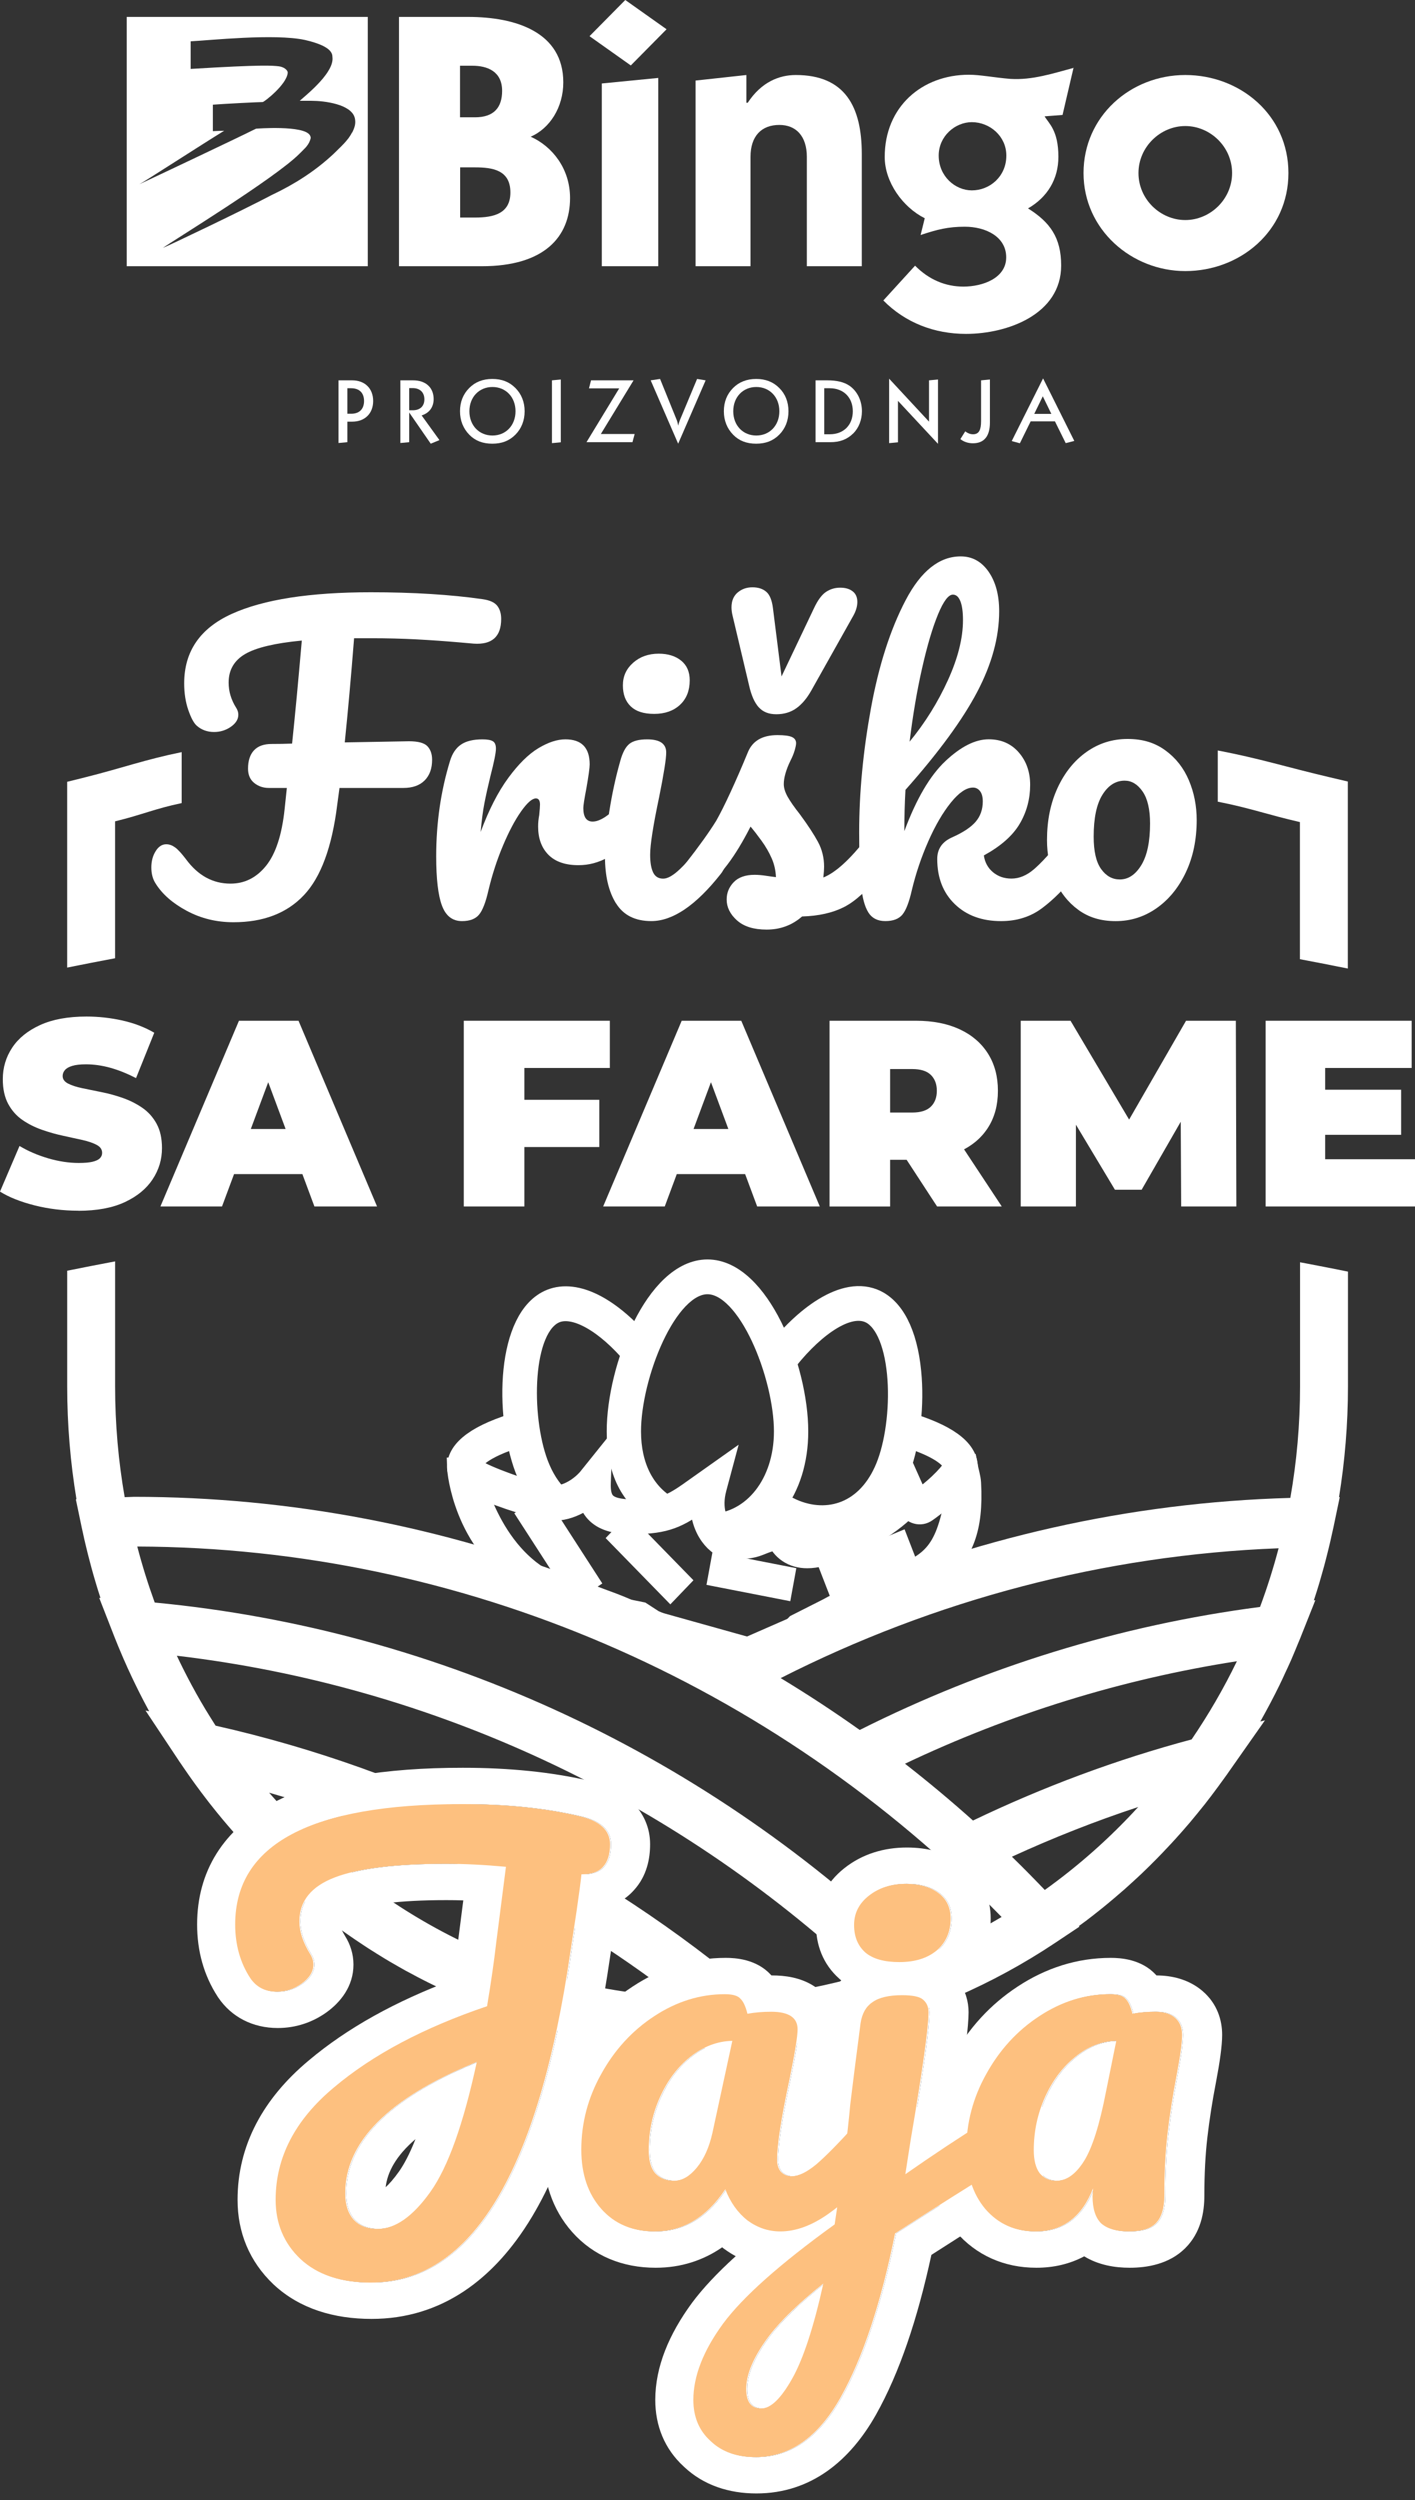 <svg width="201" height="355" viewBox="0 0 201 355" fill="none" xmlns="http://www.w3.org/2000/svg">
<rect x="0" y="0" width="201" height="355" fill="#333333" stroke="none"/>
<g clip-path="url(#clip0_348_3)">
<path d="M48.086 54.003H50.027C51.851 54.003 53.008 55.184 53.008 56.936C53.008 58.689 51.851 59.87 50.027 59.87H49.341V62.784L48.086 62.902V54.003ZM49.341 58.748H49.89C51.047 58.748 51.714 58.078 51.714 56.936C51.714 55.794 51.047 55.125 49.89 55.125H49.341V58.748Z" fill="white"/>
<path d="M56.872 54.003H58.676C60.5 54.003 61.599 55.046 61.599 56.661C61.599 57.822 60.971 58.649 59.892 58.984L62.422 62.488L61.187 63L58.127 58.57V62.784L56.872 62.902V54.003ZM58.127 58.255H58.618C59.677 58.255 60.285 57.665 60.285 56.7C60.285 55.735 59.677 55.105 58.618 55.105H58.127V58.255Z" fill="white"/>
<path d="M66.659 55.086C67.502 54.239 68.581 53.806 69.934 53.806C71.287 53.806 72.346 54.22 73.209 55.086C74.072 55.952 74.523 57.074 74.523 58.393C74.523 59.712 74.072 60.854 73.209 61.721C72.346 62.587 71.287 63 69.934 63C68.581 63 67.502 62.587 66.659 61.721C65.815 60.854 65.344 59.732 65.344 58.393C65.344 57.055 65.796 55.952 66.659 55.086ZM73.229 58.393C73.229 56.365 71.836 54.948 69.953 54.948C68.071 54.948 66.678 56.365 66.678 58.393C66.678 60.421 68.071 61.839 69.953 61.839C71.836 61.839 73.229 60.421 73.229 58.393Z" fill="white"/>
<path d="M78.406 54.003L79.662 53.885V62.803L78.406 62.921V54.023V54.003Z" fill="white"/>
<path d="M87.958 55.145H83.663L83.957 54.003H89.997L85.349 61.622H90.154L89.841 62.784H83.31L87.958 55.145Z" fill="white"/>
<path d="M92.429 54.003L93.763 53.806L96.097 59.555C96.175 59.732 96.273 60.047 96.332 60.441C96.391 60.205 96.47 59.929 96.587 59.634L99.019 53.806L100.235 54.003L96.332 63L92.429 54.003Z" fill="white"/>
<path d="M104.138 55.086C104.981 54.239 106.08 53.806 107.413 53.806C108.747 53.806 109.826 54.22 110.689 55.086C111.552 55.932 112.003 57.074 112.003 58.393C112.003 59.712 111.552 60.854 110.689 61.721C109.826 62.587 108.767 63 107.413 63C106.06 63 104.981 62.587 104.138 61.721C103.295 60.854 102.824 59.732 102.824 58.393C102.824 57.055 103.275 55.952 104.138 55.086ZM110.708 58.393C110.708 56.365 109.316 54.948 107.433 54.948C105.55 54.948 104.158 56.365 104.158 58.393C104.158 60.421 105.55 61.839 107.433 61.839C109.316 61.839 110.708 60.421 110.708 58.393Z" fill="white"/>
<path d="M117.514 54.003C118.847 54.003 119.887 54.239 120.671 54.771C121.77 55.539 122.436 56.877 122.436 58.393C122.436 59.634 121.985 60.756 121.221 61.524C120.318 62.41 119.298 62.784 117.926 62.784H115.847V54.003H117.514ZM117.867 61.661C119.867 61.661 121.142 60.323 121.142 58.393C121.142 56.464 119.848 55.125 117.867 55.125H117.082V61.661H117.867Z" fill="white"/>
<path d="M126.3 53.767L131.968 59.87V54.003L133.243 53.885V63.02L127.555 56.917V62.803L126.3 62.921V53.786V53.767Z" fill="white"/>
<path d="M137.107 61.248C137.479 61.523 137.833 61.661 138.225 61.661C139.068 61.661 139.362 61.031 139.362 59.791V54.003L140.617 53.885V60.008C140.617 61.957 139.774 62.941 138.205 62.941C137.538 62.941 136.93 62.744 136.42 62.35L137.087 61.287L137.107 61.248Z" fill="white"/>
<path d="M148.168 53.727L152.601 62.606L151.385 62.921L149.855 59.83H146.403L144.873 62.941L143.716 62.626L148.168 53.727ZM149.345 58.767L148.129 56.267L146.913 58.767H149.345Z" fill="white"/>
<path fill-rule="evenodd" clip-rule="evenodd" d="M65.364 9.332H67.09C69.208 9.332 71.326 10.119 71.326 12.895C71.326 15.258 70.169 16.656 67.463 16.656H65.344V9.332H65.364ZM56.676 2.402V37.8H68.443C77.308 37.8 80.976 33.646 80.976 28.114C80.976 23.96 78.465 20.79 75.386 19.412C78.093 18.231 80.015 15.258 80.015 11.694C80.015 4.567 73.268 2.402 66.521 2.402H56.676ZM65.364 23.763H67.482C69.993 23.763 72.503 24.157 72.503 27.326C72.503 30.299 70.189 30.89 67.482 30.89H65.364V23.763Z" fill="white"/>
<path fill-rule="evenodd" clip-rule="evenodd" d="M93.508 11.064L85.487 11.852V37.8H93.508V11.064ZM88.821 0L83.741 5.138L89.605 9.293L94.685 4.154L88.821 0Z" fill="white"/>
<path fill-rule="evenodd" clip-rule="evenodd" d="M106.021 10.651L98.803 11.438V37.8H106.609V22.267C106.609 19.313 108.178 17.738 110.708 17.738C113.062 17.738 114.611 19.313 114.611 22.267V37.8H122.417V21.873C122.417 15.179 120.063 10.651 113.042 10.651C110.689 10.651 108.159 11.635 106.217 14.588H106.021V10.651Z" fill="white"/>
<path fill-rule="evenodd" clip-rule="evenodd" d="M152.542 9.627C149.6 10.415 146.658 11.399 143.52 11.202C141.167 11.005 139.205 10.612 137.636 10.612C130.968 10.612 125.673 15.159 125.673 22.286C125.673 25.85 128.222 29.413 131.36 30.988L130.772 33.37C133.125 32.583 134.694 32.189 137.048 32.189C139.99 32.189 142.932 33.587 142.932 36.54C142.932 39.493 139.598 40.694 136.852 40.694C134.302 40.694 131.949 39.71 129.987 37.721L125.477 42.663C128.615 45.833 132.733 47.408 137.224 47.408C143.108 47.408 150.737 44.632 150.737 37.702C150.737 33.745 149.168 31.559 146.03 29.59C148.776 28.015 150.345 25.436 150.345 22.267C150.345 18.506 148.972 17.522 148.384 16.518L150.934 16.321L152.503 9.588L152.542 9.627ZM133.341 22.09C133.341 19.314 135.695 17.345 138.048 17.345C140.598 17.345 142.951 19.333 142.951 22.09C142.951 25.062 140.598 27.031 138.048 27.031C135.695 27.031 133.341 25.043 133.341 22.09Z" fill="white"/>
<path fill-rule="evenodd" clip-rule="evenodd" d="M168.369 38.489C176.175 38.489 183.02 32.799 183.02 24.57C183.02 16.341 176.175 10.651 168.369 10.651C160.563 10.651 153.915 16.537 153.915 24.57C153.915 32.602 160.74 38.489 168.369 38.489ZM161.72 24.57C161.72 20.849 164.839 17.896 168.369 17.896C171.899 17.896 175.018 20.829 175.018 24.57C175.018 28.311 171.899 31.244 168.369 31.244C164.839 31.244 161.72 28.311 161.72 24.57Z" fill="white"/>
<path d="M18 37.8H52.243V2.402H18V37.8ZM49.988 18.841C49.439 19.963 48.321 20.908 47.38 21.853C44.771 24.294 41.79 26.184 38.613 27.681C34.318 29.945 24.06 34.827 23.139 35.201C24.433 34.256 39.044 25.338 42.535 21.833C43.084 21.262 43.751 20.751 44.026 19.963C44.104 19.727 44.222 19.55 44.026 19.215C43.202 17.738 36.377 18.27 36.377 18.27C36.377 18.27 36.063 18.427 36.004 18.447C34.141 19.392 21.452 25.397 19.785 26.165C20.53 25.791 28.473 20.633 31.846 18.565C31.297 18.565 30.866 18.605 30.238 18.624V14.864C32.023 14.726 36.769 14.49 37.318 14.49C37.514 14.49 40.711 12.029 40.868 10.356C40.907 9.942 40.299 9.489 39.574 9.411C38.652 9.312 37.436 9.155 27.081 9.785V5.867C29.767 5.729 38.985 4.745 43.3 5.67C46.987 6.517 47.223 7.54 47.223 8.111C47.497 10.218 43.869 13.191 42.575 14.313H44.242C46.066 14.313 49.91 14.785 50.4 16.754C50.576 17.502 50.4 18.073 50.027 18.821L49.988 18.841Z" fill="white"/>
</g>
<path d="M70.634 86.018C71.005 86.494 71.193 87.115 71.193 87.881C71.193 90.4 69.885 91.569 67.27 91.387L65.412 91.222C63.326 91.04 61.249 90.894 59.18 90.783C57.111 90.672 54.944 90.619 52.685 90.619H50.298C49.873 96.026 49.43 100.955 48.973 105.412L58.095 105.248C59.403 105.248 60.277 105.487 60.719 105.959C61.162 106.435 61.382 107.074 61.382 107.878C61.382 109.122 61.029 110.096 60.32 110.811C59.611 111.522 58.604 111.878 57.297 111.878H48.226L47.908 114.233C47.165 120.26 45.582 124.555 43.16 127.111C40.739 129.67 37.406 130.946 33.164 130.946C30.76 130.946 28.55 130.408 26.536 129.329C24.52 128.253 23.035 126.947 22.081 125.41C21.69 124.788 21.496 124.041 21.496 123.162C21.496 122.283 21.699 121.518 22.107 120.861C22.512 120.203 23.018 119.874 23.617 119.874C24.042 119.874 24.456 120.021 24.864 120.313C25.269 120.606 25.793 121.171 26.429 122.011C28.127 124.313 30.231 125.464 32.739 125.464C34.756 125.464 36.442 124.615 37.805 122.917C39.165 121.219 40.042 118.544 40.429 114.891L40.748 111.878H38.202C37.389 111.878 36.691 111.642 36.107 111.167C35.522 110.691 35.233 110.016 35.233 109.14C35.233 108.007 35.517 107.14 36.081 106.536C36.645 105.932 37.478 105.633 38.575 105.633C39.564 105.633 40.536 105.616 41.491 105.58C41.916 101.562 42.373 96.684 42.871 90.951C39.052 91.315 36.364 91.955 34.811 92.87C33.254 93.784 32.476 95.135 32.476 96.923C32.476 98.166 32.829 99.353 33.538 100.483C33.749 100.812 33.856 101.141 33.856 101.47C33.856 102.127 33.503 102.701 32.794 103.194C32.085 103.688 31.29 103.933 30.407 103.933C29.452 103.933 28.639 103.64 27.968 103.057C27.543 102.692 27.138 101.942 26.747 100.809C26.357 99.676 26.163 98.418 26.163 97.028C26.163 92.499 28.417 89.211 32.924 87.163C37.432 85.119 44.017 84.093 52.679 84.093C58.688 84.093 63.992 84.422 68.589 85.08C69.578 85.226 70.258 85.537 70.632 86.012L70.634 86.018Z" fill="white"/>
<path d="M62.784 128.594C62.234 127.132 61.962 124.795 61.962 121.581C61.962 116.831 62.616 112.321 63.924 108.046C64.242 106.988 64.763 106.211 65.489 105.717C66.213 105.224 67.231 104.979 68.539 104.979C69.245 104.979 69.739 105.072 70.023 105.254C70.306 105.436 70.448 105.783 70.448 106.294C70.448 106.88 70.182 108.195 69.653 110.24C69.3 111.702 69.016 112.981 68.805 114.075C68.594 115.172 68.414 116.523 68.275 118.129C69.441 114.987 70.749 112.431 72.199 110.458C73.648 108.485 75.072 107.08 76.469 106.238C77.866 105.398 79.148 104.976 80.314 104.976C82.611 104.976 83.763 106.163 83.763 108.539C83.763 109.014 83.604 110.165 83.285 111.992C83.002 113.453 82.86 114.368 82.86 114.733C82.86 116.012 83.303 116.652 84.185 116.652C85.175 116.652 86.448 115.848 88.004 114.24C88.464 113.764 88.942 113.528 89.436 113.528C89.896 113.528 90.258 113.737 90.524 114.159C90.79 114.58 90.921 115.136 90.921 115.83C90.921 117.181 90.568 118.242 89.859 119.007C88.869 120.069 87.712 120.971 86.384 121.719C85.059 122.469 83.653 122.843 82.169 122.843C80.294 122.843 78.87 122.349 77.898 121.363C76.926 120.376 76.44 119.043 76.44 117.363C76.44 116.816 76.492 116.266 76.599 115.719C76.669 114.99 76.706 114.497 76.706 114.24C76.706 113.657 76.512 113.364 76.122 113.364C75.592 113.364 74.892 113.977 74.027 115.199C73.159 116.425 72.303 118.039 71.455 120.048C70.607 122.056 69.916 124.176 69.386 126.403C68.996 128.122 68.547 129.278 68.035 129.882C67.523 130.486 66.719 130.785 65.622 130.785C64.277 130.785 63.334 130.056 62.784 128.594Z" fill="white"/>
<path d="M87.499 128.265C86.455 126.585 85.934 124.355 85.934 121.581C85.934 119.937 86.136 117.827 86.544 115.253C86.949 112.676 87.473 110.276 88.109 108.049C88.428 106.88 88.853 106.076 89.382 105.637C89.912 105.197 90.763 104.979 91.929 104.979C93.731 104.979 94.634 105.601 94.634 106.841C94.634 107.756 94.298 109.872 93.627 113.196C92.779 117.214 92.354 119.937 92.354 121.36C92.354 122.457 92.496 123.297 92.779 123.88C93.063 124.466 93.54 124.756 94.211 124.756C94.848 124.756 95.644 124.298 96.598 123.387C97.553 122.475 98.826 121.031 100.417 119.058C100.843 118.547 101.32 118.29 101.849 118.29C102.309 118.29 102.671 118.508 102.937 118.948C103.203 119.387 103.336 119.988 103.336 120.756C103.336 122.218 103.001 123.351 102.33 124.152C98.829 128.573 95.559 130.782 92.519 130.782C90.219 130.782 88.549 129.942 87.508 128.262L87.499 128.265ZM89.594 100.292C88.85 99.581 88.48 98.585 88.48 97.306C88.48 96.026 88.966 94.959 89.938 94.101C90.91 93.243 92.12 92.813 93.572 92.813C94.88 92.813 95.942 93.142 96.754 93.799C97.567 94.457 97.975 95.39 97.975 96.594C97.975 98.056 97.515 99.216 96.595 100.074C95.675 100.932 94.454 101.362 92.935 101.362C91.416 101.362 90.337 101.006 89.594 100.295V100.292Z" fill="white"/>
<path d="M104.681 130.677C103.709 129.802 103.223 128.815 103.223 127.718C103.223 126.768 103.559 125.946 104.23 125.252C104.901 124.559 105.891 124.212 107.198 124.212C107.658 124.212 108.197 124.257 108.816 124.349C109.435 124.442 109.904 124.505 110.222 124.541C110.187 123.59 109.982 122.696 109.611 121.856C109.241 121.016 108.772 120.203 108.205 119.417C107.638 118.631 107.109 117.946 106.614 117.364C105.517 119.519 104.43 121.309 103.353 122.732C102.274 124.158 101.099 125.509 99.826 126.785C99.19 127.443 98.519 127.772 97.81 127.772C97.243 127.772 96.783 127.563 96.43 127.141C96.077 126.723 95.9 126.2 95.9 125.581C95.9 124.851 96.149 124.176 96.644 123.554L97.332 122.678C99.277 120.194 100.744 118.15 101.736 116.541C102.338 115.483 103.044 114.066 103.857 112.294C104.67 110.521 105.465 108.686 106.244 106.788C106.915 105.18 108.312 104.375 110.433 104.375C111.422 104.375 112.111 104.468 112.502 104.65C112.889 104.833 113.086 105.126 113.086 105.526C113.086 105.744 113.014 106.094 112.875 106.566C112.733 107.042 112.539 107.517 112.29 107.992C111.654 109.308 111.336 110.423 111.336 111.334C111.336 111.881 111.521 112.485 111.891 113.143C112.261 113.8 112.837 114.622 113.616 115.609C114.747 117.142 115.603 118.449 116.188 119.528C116.772 120.607 117.061 121.785 117.061 123.061C117.061 123.426 117.027 123.937 116.954 124.594C118.687 123.901 120.718 122.057 123.053 119.061C123.478 118.55 123.956 118.293 124.485 118.293C124.945 118.293 125.307 118.511 125.573 118.951C125.839 119.39 125.972 119.991 125.972 120.759C125.972 122.149 125.637 123.279 124.966 124.155C123.198 126.421 121.508 127.963 119.9 128.785C118.291 129.607 116.3 130.056 113.934 130.127C112.519 131.368 110.841 131.99 108.897 131.99C107.057 131.99 105.653 131.55 104.681 130.674V130.677ZM107.783 100.43C107.181 99.772 106.721 98.732 106.403 97.306L104.068 87.442C103.961 87.002 103.909 86.602 103.909 86.237C103.909 85.325 104.201 84.62 104.785 84.126C105.37 83.633 106.067 83.388 106.88 83.388C107.693 83.388 108.347 83.597 108.842 84.019C109.336 84.44 109.655 85.215 109.796 86.347L111.017 96.047L115.632 86.347C116.162 85.215 116.729 84.449 117.33 84.046C117.932 83.645 118.603 83.442 119.347 83.442C120.091 83.442 120.681 83.615 121.123 83.962C121.566 84.309 121.786 84.811 121.786 85.469C121.786 86.09 121.592 86.748 121.202 87.442L115.262 98.017C114.625 99.15 113.911 99.999 113.115 100.564C112.319 101.132 111.373 101.413 110.277 101.413C109.18 101.413 108.385 101.084 107.783 100.427V100.43Z" fill="white"/>
<path d="M153.418 118.951C153.684 119.39 153.817 119.991 153.817 120.759C153.817 122.221 153.482 123.354 152.81 124.155C151.219 126.164 149.61 127.772 147.984 128.977C146.358 130.181 144.432 130.785 142.204 130.785C139.481 130.785 137.288 129.981 135.628 128.373C133.964 126.765 133.134 124.627 133.134 121.961C133.134 120.535 133.84 119.513 135.254 118.891C136.811 118.197 137.925 117.459 138.596 116.673C139.267 115.887 139.603 114.93 139.603 113.797C139.603 113.14 139.47 112.647 139.204 112.318C138.937 111.989 138.61 111.824 138.223 111.824C137.268 111.824 136.215 112.536 135.066 113.962C133.918 115.388 132.847 117.223 131.858 119.468C130.868 121.716 130.09 124.026 129.523 126.4C129.132 128.119 128.684 129.275 128.172 129.879C127.66 130.483 126.855 130.782 125.759 130.782C124.662 130.782 123.858 130.373 123.346 129.55C122.834 128.728 122.49 127.461 122.31 125.742C122.134 124.026 122.044 121.507 122.044 118.18C122.044 112.554 122.602 106.692 123.713 100.591C124.827 94.49 126.471 89.367 128.646 85.221C130.822 81.075 133.429 79 136.469 79C138.095 79 139.412 79.72 140.422 81.164C141.428 82.608 141.932 84.479 141.932 86.781C141.932 90.473 140.887 94.296 138.801 98.26C136.715 102.223 133.322 106.853 128.62 112.15C128.513 114.051 128.461 116.003 128.461 118.012C130.159 113.448 132.101 110.133 134.294 108.067C136.487 106.004 138.538 104.97 140.445 104.97C142.213 104.97 143.636 105.592 144.715 106.833C145.794 108.076 146.332 109.609 146.332 111.436C146.332 113.445 145.838 115.289 144.848 116.969C143.859 118.649 142.16 120.146 139.756 121.462C139.898 122.448 140.332 123.243 141.055 123.844C141.779 124.448 142.655 124.747 143.679 124.747C144.776 124.747 145.835 124.307 146.862 123.432C147.886 122.556 149.231 121.094 150.892 119.046C151.317 118.535 151.795 118.278 152.324 118.278C152.784 118.278 153.146 118.496 153.412 118.936L153.418 118.951ZM133.238 87.253C132.459 89.136 131.707 91.674 130.984 94.87C130.258 98.065 129.668 101.548 129.208 105.308C131.401 102.642 133.212 99.739 134.644 96.594C136.076 93.453 136.791 90.604 136.791 88.045C136.791 86.877 136.666 85.983 136.42 85.361C136.171 84.739 135.819 84.428 135.358 84.428C134.722 84.428 134.013 85.37 133.238 87.25V87.253Z" fill="white"/>
<path d="M153.155 129.171C151.688 128.095 150.583 126.678 149.839 124.923C149.096 123.168 148.725 121.288 148.725 119.28C148.725 116.503 149.229 114.027 150.236 111.854C151.242 109.681 152.614 107.983 154.347 106.758C156.08 105.535 158.024 104.922 160.18 104.922C162.335 104.922 164.051 105.46 165.535 106.54C167.019 107.619 168.133 109.033 168.877 110.787C169.62 112.542 169.99 114.422 169.99 116.431C169.99 119.208 169.478 121.683 168.451 123.856C167.424 126.029 166.038 127.727 164.288 128.953C162.538 130.178 160.602 130.788 158.481 130.788C156.361 130.788 154.619 130.25 153.152 129.171H153.155ZM162.118 122.843C162.948 121.492 163.365 119.519 163.365 116.924C163.365 114.915 163.012 113.4 162.303 112.377C161.594 111.355 160.747 110.844 159.757 110.844C158.484 110.844 157.431 111.511 156.601 112.844C155.77 114.177 155.354 116.159 155.354 118.789C155.354 120.873 155.707 122.406 156.415 123.393C157.121 124.379 158.007 124.872 159.069 124.872C160.269 124.872 161.288 124.197 162.118 122.846V122.843Z" fill="white"/>
<path d="M11.119 171.902C8.981 171.902 6.915 171.651 4.921 171.149C2.928 170.646 1.287 169.995 0 169.191L2.772 162.713C3.987 163.442 5.341 164.025 6.837 164.465C8.332 164.904 9.785 165.125 11.194 165.125C12.021 165.125 12.669 165.069 13.144 164.955C13.618 164.841 13.963 164.68 14.182 164.465C14.402 164.253 14.509 163.992 14.509 163.694C14.509 163.215 14.255 162.839 13.743 162.564C13.233 162.289 12.556 162.055 11.72 161.867C10.881 161.679 9.964 161.479 8.969 161.263C7.971 161.051 6.97 160.767 5.96 160.414C4.95 160.062 4.027 159.598 3.188 159.021C2.349 158.444 1.675 157.685 1.166 156.744C0.657 155.802 0.399 154.627 0.399 153.222C0.399 151.59 0.842 150.102 1.73 148.759C2.615 147.417 3.941 146.344 5.705 145.54C7.467 144.736 9.66 144.335 12.287 144.335C14.012 144.335 15.716 144.524 17.391 144.9C19.069 145.277 20.574 145.854 21.913 146.634L19.324 153.076C18.059 152.424 16.838 151.934 15.661 151.608C14.48 151.282 13.332 151.118 12.215 151.118C11.388 151.118 10.734 151.193 10.248 151.345C9.762 151.495 9.415 151.698 9.209 151.949C9.004 152.2 8.9 152.475 8.9 152.777C8.9 153.228 9.154 153.587 9.666 153.85C10.175 154.113 10.852 154.334 11.689 154.511C12.528 154.687 13.45 154.875 14.46 155.076C15.47 155.276 16.471 155.554 17.469 155.904C18.465 156.256 19.384 156.72 20.221 157.297C21.06 157.874 21.734 158.627 22.243 159.556C22.752 160.486 23.01 161.64 23.01 163.021C23.01 164.629 22.567 166.103 21.679 167.448C20.791 168.793 19.474 169.872 17.724 170.688C15.973 171.504 13.775 171.914 11.124 171.914L11.119 171.902Z" fill="white"/>
<path d="M22.788 171.301L33.944 144.933H42.404L53.56 171.301H44.663L36.423 149.151H39.777L31.537 171.301H22.788ZM29.425 166.706L31.612 160.304H43.353L45.54 166.706H29.425Z" fill="white"/>
<path d="M74.486 171.301H65.881V144.933H86.626V151.638H74.486V171.301ZM73.901 156.158H85.13V162.862H73.901V156.158Z" fill="white"/>
<path d="M85.679 171.301L96.835 144.933H105.295L116.451 171.301H107.555L99.315 149.151H102.668L94.428 171.301H85.679ZM92.316 166.706L94.504 160.304H106.244L108.431 166.706H92.316Z" fill="white"/>
<path d="M117.835 171.301V144.933H130.123C132.504 144.933 134.564 145.334 136.303 146.138C138.042 146.942 139.384 148.09 140.333 149.584C141.282 151.079 141.754 152.843 141.754 154.878C141.754 156.914 141.279 158.663 140.333 160.133C139.384 161.601 138.042 162.728 136.303 163.505C134.564 164.285 132.504 164.674 130.123 164.674H122.612L126.44 161.021V171.304H117.835V171.301ZM126.44 161.996L122.612 157.966H129.576C130.765 157.966 131.648 157.691 132.22 157.138C132.79 156.585 133.077 155.832 133.077 154.878C133.077 153.925 132.79 153.171 132.22 152.618C131.651 152.065 130.768 151.79 129.576 151.79H122.612L126.44 147.761V161.998V161.996ZM133.112 171.301L126.842 161.697H135.956L142.3 171.301H133.112Z" fill="white"/>
<path d="M144.995 171.301V144.933H152.069L162.276 162.148H158.558L168.476 144.933H175.55L175.623 171.301H167.785L167.713 157.138H168.951L162.169 168.927H158.376L151.302 157.138H152.833V171.301H144.995Z" fill="white"/>
<path d="M188.238 164.596H201V171.301H179.781V144.933H200.525V151.638H188.238V164.596ZM187.653 154.726H199.03V161.129H187.653V154.726Z" fill="white"/>
<path d="M172.984 113.83C177.561 114.721 180.084 115.681 184.652 116.724V136.193C186.921 136.617 189.189 137.059 191.457 137.52V110.967L188.81 110.345C182.864 108.952 178.956 107.694 172.984 106.558V113.833V113.83Z" fill="white"/>
<path d="M103.52 233.497C103.52 233.497 91.557 227.763 87.518 226.254C86.523 225.883 83.534 224.774 83.534 224.774C63.114 216.775 41.27 212.536 18.992 212.527H18.946L18.906 212.533C18.506 212.545 18.107 212.563 17.711 212.578C16.82 207.482 16.351 202.227 16.351 196.852V179.099C14.083 179.524 11.814 179.969 9.546 180.426V196.852C9.546 202.316 10 207.667 10.863 212.874L10.773 212.88L11.621 216.942C11.661 217.137 11.707 217.331 11.751 217.528C11.82 217.854 11.893 218.183 11.965 218.506C12.057 218.909 12.153 219.313 12.251 219.716C12.326 220.024 12.399 220.335 12.477 220.64C12.616 221.193 12.761 221.743 12.908 222.29C12.94 222.413 12.972 222.535 13.006 222.658C13.397 224.081 13.816 225.489 14.271 226.885L14.091 226.87L16.146 232.134C16.146 232.134 16.157 232.155 16.157 232.167C16.527 233.114 16.915 234.05 17.314 234.982C17.398 235.18 17.482 235.377 17.569 235.574C17.954 236.459 18.353 237.338 18.767 238.208C18.857 238.399 18.949 238.59 19.042 238.782C19.461 239.654 19.892 240.518 20.338 241.376C20.433 241.559 20.532 241.738 20.627 241.92C20.812 242.273 20.997 242.629 21.188 242.978L20.668 242.868L25.459 250.078C25.676 250.407 25.904 250.729 26.127 251.052C26.211 251.175 26.295 251.297 26.379 251.42C26.743 251.949 27.114 252.478 27.49 252.998C27.579 253.121 27.669 253.243 27.756 253.366C28.314 254.134 28.884 254.893 29.466 255.644C29.558 255.763 29.651 255.886 29.744 256.005C30.389 256.827 31.046 257.641 31.714 258.439C31.728 258.457 31.743 258.475 31.76 258.492C32.706 259.619 33.681 260.722 34.679 261.802C34.685 261.807 34.688 261.81 34.691 261.813C35.189 262.352 35.686 262.884 36.196 263.41C36.276 263.493 36.36 263.577 36.441 263.661C37.107 264.342 37.784 265.012 38.47 265.673C38.594 265.792 38.721 265.915 38.846 266.034C39.526 266.683 40.217 267.32 40.917 267.944C41.024 268.04 41.131 268.139 41.241 268.234C41.774 268.707 42.312 269.17 42.853 269.627C42.937 269.696 43.018 269.768 43.102 269.837C43.536 270.201 43.972 270.563 44.415 270.919C44.537 271.017 44.661 271.113 44.782 271.212C45.269 271.6 45.755 271.989 46.249 272.368C46.345 272.443 46.443 272.512 46.539 272.587C46.77 272.763 47.005 272.936 47.236 273.11C47.355 273.199 47.473 273.289 47.595 273.379C47.982 273.666 48.373 273.947 48.767 274.228C48.952 274.359 49.14 274.491 49.325 274.622C49.374 274.655 49.423 274.691 49.472 274.724C50.071 275.142 50.676 275.555 51.286 275.958C51.324 275.985 51.365 276.009 51.402 276.033C51.611 276.171 51.816 276.308 52.024 276.446C52.128 276.514 52.233 276.583 52.34 276.652C52.719 276.897 53.1 277.133 53.482 277.372C53.737 277.531 53.992 277.689 54.249 277.845C54.275 277.86 54.304 277.877 54.33 277.895C54.469 277.979 54.605 278.069 54.747 278.152C54.978 278.293 55.215 278.43 55.447 278.568C55.84 278.798 56.237 279.025 56.633 279.25C56.937 279.423 57.238 279.599 57.544 279.767C57.591 279.794 57.64 279.817 57.689 279.844C57.845 279.931 58.005 280.012 58.161 280.095C58.537 280.299 58.913 280.502 59.292 280.702C59.619 280.873 59.949 281.043 60.279 281.21C60.441 281.291 60.603 281.375 60.765 281.456C61.028 281.587 61.294 281.716 61.557 281.844C62.049 282.083 62.541 282.319 63.039 282.55C63.088 282.574 63.137 282.594 63.186 282.618C63.403 282.72 63.617 282.822 63.837 282.92C64.005 282.998 64.176 283.073 64.344 283.147C64.688 283.3 65.032 283.452 65.379 283.602C65.712 283.745 66.045 283.886 66.377 284.023C66.571 284.104 66.762 284.185 66.956 284.262C67.162 284.346 67.364 284.43 67.569 284.514C68.252 284.786 68.938 285.049 69.629 285.306C69.629 285.306 69.635 285.306 69.638 285.306C69.725 285.339 69.812 285.371 69.898 285.404C70.101 285.479 70.309 285.548 70.512 285.62C71.03 285.805 71.548 285.984 72.068 286.161C72.332 286.25 72.595 286.34 72.861 286.427C72.991 286.468 73.121 286.513 73.255 286.555C73.868 286.752 74.481 286.944 75.1 287.129C75.248 287.174 75.396 287.213 75.543 287.258C75.555 287.258 75.563 287.264 75.575 287.27C75.592 287.276 75.613 287.282 75.633 287.285C75.665 287.293 75.694 287.302 75.725 287.311C75.827 287.341 75.928 287.368 76.029 287.398C76.197 287.446 76.365 287.497 76.533 287.545C76.862 287.637 77.195 287.727 77.525 287.814C77.768 287.879 78.008 287.942 78.251 288.005C78.619 288.101 78.983 288.19 79.353 288.28C79.524 288.322 79.695 288.367 79.868 288.405C79.967 288.429 80.068 288.453 80.166 288.474C80.273 288.498 80.378 288.525 80.485 288.549C80.58 288.57 80.676 288.594 80.771 288.615C81.141 288.698 81.515 288.779 81.885 288.857C82.001 288.881 82.117 288.908 82.232 288.932C82.446 288.976 82.66 289.021 82.874 289.066C82.982 289.087 83.091 289.108 83.199 289.132C83.398 289.171 83.601 289.207 83.803 289.245C83.977 289.278 84.147 289.314 84.321 289.344C84.344 289.35 84.367 289.356 84.391 289.356C84.894 289.449 85.4 289.535 85.907 289.619C86.028 289.64 86.147 289.661 86.268 289.682C86.309 289.688 86.346 289.694 86.384 289.703C86.41 289.709 86.436 289.712 86.462 289.715C86.508 289.724 86.558 289.727 86.604 289.736C86.679 289.748 86.754 289.757 86.829 289.769C87.46 289.867 88.094 289.957 88.73 290.041C88.788 290.05 88.843 290.055 88.901 290.064C89.095 290.091 89.292 290.109 89.486 290.133C89.532 290.139 89.578 290.145 89.624 290.148C89.775 290.166 89.925 290.187 90.079 290.205C90.348 290.238 90.62 290.268 90.889 290.295C91.094 290.316 91.302 290.339 91.508 290.36C91.696 290.378 91.887 290.399 92.078 290.417C92.402 290.447 92.729 290.474 93.056 290.501C93.064 290.501 93.073 290.501 93.082 290.501C93.096 290.501 93.114 290.507 93.131 290.507C93.241 290.516 93.348 290.528 93.458 290.537C93.6 290.549 93.739 290.555 93.88 290.567C94.112 290.582 94.343 290.603 94.575 290.617C94.748 290.629 94.925 290.635 95.098 290.647C95.159 290.647 95.217 290.653 95.278 290.659C95.55 290.674 95.822 290.692 96.097 290.707C96.328 290.719 96.562 290.728 96.797 290.74C96.973 290.749 97.153 290.752 97.329 290.758C97.497 290.764 97.668 290.77 97.835 290.776C98 290.782 98.165 290.788 98.333 290.791C98.417 290.791 98.501 290.791 98.582 290.797C99.224 290.809 99.863 290.818 100.509 290.818C101.226 290.818 101.944 290.806 102.658 290.791C102.939 290.782 103.22 290.773 103.503 290.764C103.544 290.764 103.581 290.764 103.622 290.758C103.784 290.752 103.946 290.746 104.111 290.743C104.348 290.731 104.585 290.722 104.822 290.71C105.132 290.695 105.442 290.677 105.751 290.659C106.159 290.635 106.567 290.609 106.975 290.579C107.108 290.567 107.241 290.564 107.374 290.552C107.461 290.543 107.551 290.54 107.637 290.531L115.079 290.032L114.677 289.685C114.769 289.67 114.859 289.652 114.952 289.637C115.432 289.559 115.912 289.479 116.389 289.392C116.537 289.365 116.682 289.341 116.829 289.311C117.081 289.263 117.33 289.216 117.579 289.168C117.871 289.111 118.166 289.051 118.458 288.991C118.745 288.932 119.028 288.872 119.314 288.809C119.537 288.761 119.76 288.713 119.983 288.666C120.263 288.603 120.544 288.537 120.828 288.471C121.007 288.429 121.186 288.388 121.366 288.343C121.947 288.202 122.526 288.059 123.102 287.906C123.162 287.891 123.22 287.876 123.281 287.861C123.55 287.79 123.819 287.715 124.085 287.64C124.543 287.515 124.997 287.389 125.451 287.255C125.645 287.198 125.839 287.138 126.033 287.078C126.371 286.977 126.712 286.875 127.051 286.77C127.23 286.714 127.41 286.657 127.589 286.6C127.604 286.594 127.618 286.588 127.632 286.585C128.162 286.415 128.688 286.241 129.215 286.062C129.606 285.927 129.996 285.793 130.387 285.652C130.508 285.611 130.63 285.569 130.751 285.524L135.953 283.647L135.823 283.515C140.739 281.384 145.434 278.825 149.864 275.875L153.333 273.561L153.252 273.474C153.593 273.223 153.938 272.978 154.276 272.724C154.441 272.599 154.603 272.473 154.765 272.347C154.913 272.234 155.06 272.123 155.205 272.01C155.624 271.684 156.038 271.355 156.452 271.023C156.556 270.94 156.657 270.856 156.761 270.772C156.952 270.617 157.143 270.461 157.334 270.303C157.982 269.768 158.622 269.224 159.255 268.671C159.275 268.653 159.296 268.635 159.319 268.617C159.449 268.503 159.582 268.393 159.712 268.279C160.057 267.974 160.395 267.663 160.737 267.352C160.855 267.245 160.971 267.137 161.09 267.03C161.422 266.722 161.761 266.417 162.088 266.106C162.854 265.377 163.61 264.632 164.35 263.879C164.457 263.768 164.564 263.658 164.674 263.544C164.793 263.422 164.911 263.302 165.03 263.18L165.042 263.168L165.047 263.162C165.49 262.704 165.924 262.241 166.358 261.772L166.364 261.766C166.364 261.766 166.373 261.754 166.375 261.754C166.433 261.694 166.485 261.631 166.543 261.571C166.682 261.422 166.821 261.272 166.957 261.12C167.614 260.397 168.262 259.661 168.895 258.917C168.939 258.866 168.982 258.818 169.023 258.77C169.396 258.328 169.763 257.88 170.131 257.428C170.139 257.419 170.145 257.41 170.151 257.401C170.16 257.392 170.163 257.386 170.171 257.377C170.49 256.986 170.811 256.594 171.123 256.2C171.771 255.375 172.405 254.538 173.027 253.689C173.137 253.539 173.247 253.384 173.357 253.234C173.464 253.088 173.568 252.944 173.675 252.798C173.846 252.559 174.022 252.326 174.193 252.084L179.687 244.261L179.025 244.431C179.392 243.783 179.751 243.128 180.104 242.47C180.26 242.18 180.413 241.89 180.567 241.6C180.972 240.829 181.365 240.052 181.75 239.266C181.877 239.006 181.999 238.746 182.123 238.486C182.233 238.253 182.337 238.016 182.447 237.783C182.514 237.64 182.58 237.496 182.644 237.356C182.832 236.952 183.026 236.549 183.205 236.142C183.278 235.981 183.35 235.822 183.419 235.661C183.694 235.03 183.957 234.393 184.218 233.757C184.264 233.646 184.31 233.536 184.357 233.422C184.397 233.323 184.441 233.228 184.478 233.129C184.536 232.989 184.6 232.848 184.655 232.708L186.842 227.207L186.634 227.231C186.645 227.201 186.651 227.172 186.663 227.142C186.92 226.361 187.166 225.575 187.403 224.786C187.487 224.508 187.562 224.227 187.643 223.946C187.791 223.435 187.941 222.921 188.08 222.407C188.184 222.027 188.28 221.645 188.378 221.262C188.488 220.834 188.598 220.407 188.702 219.98C188.795 219.597 188.885 219.214 188.974 218.832C189.081 218.368 189.185 217.902 189.287 217.436C189.327 217.25 189.371 217.065 189.411 216.88L190.311 212.572L190.207 212.575C191.037 207.461 191.477 202.206 191.477 196.843V180.552C189.209 180.095 186.94 179.649 184.672 179.225V196.843C184.672 202.257 184.195 207.55 183.292 212.683C160.444 213.32 138.158 218.389 117.489 227.387L103.538 233.491L103.52 233.497ZM38.229 254.541C59.035 260.456 78.526 270.249 95.882 283.503C72.78 282.215 52.643 271.155 38.229 254.541ZM107.394 283.437C85.105 264.537 58.794 251.372 30.623 245.02C30.357 244.605 30.097 244.186 29.836 243.768C29.616 243.412 29.394 243.062 29.18 242.703C28.745 241.977 28.317 241.245 27.904 240.506C27.828 240.372 27.756 240.234 27.681 240.1C27.371 239.544 27.07 238.979 26.772 238.414C26.454 237.804 26.139 237.191 25.835 236.576C25.742 236.393 25.653 236.208 25.563 236.023C25.413 235.715 25.268 235.404 25.12 235.093C61.416 239.373 95.448 255.222 122.587 280.484C117.662 281.862 112.608 282.917 107.392 283.437H107.394ZM130.309 278.066C100.679 249.19 62.538 231.401 21.978 227.539C21.035 224.945 20.205 222.293 19.499 219.585C65.591 219.743 109.608 238.749 142.278 272.186C138.459 274.446 134.46 276.419 130.309 278.069V278.066ZM148.414 268.351C146.878 266.749 145.324 265.167 143.742 263.628C149.586 260.947 155.572 258.582 161.683 256.57C157.676 260.956 153.226 264.901 148.414 268.348V268.351ZM169.269 246.975C158.567 249.836 148.183 253.71 138.213 258.492C135.074 255.686 131.854 252.995 128.553 250.425C143.444 243.352 159.299 238.423 175.7 235.873C173.823 239.753 171.664 243.457 169.269 246.975ZM178.99 228.164C159.108 230.753 139.917 236.701 122.124 245.633C118.464 243.035 114.72 240.578 110.895 238.267C132.768 227.172 156.831 220.793 181.626 219.833C180.879 222.67 179.997 225.45 178.99 228.161V228.164Z" fill="white"/>
<path d="M16.345 116.619C20.188 115.686 21.976 114.829 25.806 114.027V106.791C20.581 107.855 17.393 109.041 12.145 110.357L9.543 111.005V137.385C11.812 136.928 14.08 136.479 16.348 136.058V116.622L16.345 116.619Z" fill="white"/>
<path d="M116.771 217.254C115.297 217.254 113.792 216.966 112.318 216.387C110.735 215.765 109.341 214.879 108.181 213.749L109.58 212.213C110.544 213.151 111.71 213.893 113.041 214.416C115.598 215.421 118.25 215.385 120.514 214.32C122.955 213.171 124.855 210.901 126.009 207.759C127.282 204.301 127.831 199.296 127.411 195.008C126.955 190.36 125.474 187.216 123.346 186.38C119.952 185.037 114.882 189.189 111.367 193.893L109.751 192.603C113.435 187.675 119.4 182.571 124.072 184.406C126.993 185.552 128.901 189.242 129.444 194.795C129.9 199.454 129.316 204.708 127.92 208.509C126.569 212.182 124.303 214.857 121.361 216.241C119.925 216.916 118.365 217.257 116.771 217.257V217.254Z" fill="white" stroke="white" stroke-width="2.83" stroke-miterlimit="10"/>
<path d="M101.666 218.184L101.042 216.381C107.017 216.118 111.352 210.593 111.352 203.243C111.352 195.37 106.277 182.349 100.495 182.349C94.713 182.349 89.641 195.37 89.641 203.243C89.641 208.124 91.535 211.916 94.973 213.92L93.5 215C89.449 212.639 87.599 208.838 87.599 203.243C87.599 194.194 93.138 180.239 100.498 180.239C107.858 180.239 113.396 194.194 113.396 203.243C113.396 211.626 108.659 217.871 101.669 218.184H101.666Z" fill="white" stroke="white" stroke-width="2.83" stroke-miterlimit="10"/>
<path d="M78.172 214.222C76.637 212.774 75.421 210.878 74.558 208.583C71.645 200.84 71.908 186.988 78.228 184.452C81.846 183.002 86.856 185.568 91.641 191.32L90.093 192.696C86.023 187.804 81.658 185.349 78.968 186.42C74.084 188.383 73.952 201.147 76.463 207.822C77.21 209.809 78.247 211.44 79.549 212.666L78.172 214.225V214.222Z" fill="white" stroke="white" stroke-width="2.83" stroke-miterlimit="10"/>
<path d="M90.219 216.343L89.479 214.377C90.476 213.976 91.384 213.45 92.177 212.813L93.431 214.479C92.483 215.244 91.403 215.869 90.221 216.345L90.219 216.343Z" fill="white" stroke="white" stroke-width="2.83" stroke-miterlimit="10"/>
<path d="M114.678 221.257C113.625 221.257 112.708 220.996 111.939 220.482C111.13 219.939 110.661 219.228 110.393 218.652C109.311 218.868 108.743 219.1 108.231 219.308C107.146 219.748 106.355 220.019 103.773 219.964C102.792 219.945 101.701 219.236 100.857 218.068C99.909 216.753 99.435 215.086 99.467 213.29C96.447 215.432 94.716 216.418 89.851 216.418C87.297 216.418 85.617 215.889 84.556 214.749C84.05 214.203 83.699 213.528 83.498 212.703C81.906 213.918 79.254 215.227 76.02 214.068C64.917 210.87 64.917 208.938 64.917 208.304C64.917 205.71 67.944 203.523 73.917 201.804L74.466 203.836C69.18 205.359 67.143 207.031 66.972 208.152C67.768 209.054 72.513 210.867 76.628 212.055C80.559 213.456 83.423 209.973 83.541 209.821L85.465 207.427L85.349 210.532C85.299 211.858 85.516 212.73 86.027 213.284C86.665 213.971 87.916 214.306 89.848 214.306C94.459 214.306 95.611 213.478 99.038 211.028L102.543 208.548L101.798 211.327C100.999 214.297 102.018 216.146 102.492 216.805C103.052 217.583 103.631 217.852 103.81 217.854C106.109 217.888 106.656 217.68 107.478 217.345C108.172 217.063 109.035 216.711 110.913 216.421L111.899 216.268L112.071 217.281C112.076 217.306 112.255 218.198 113.07 218.726C113.809 219.211 114.873 219.275 116.234 218.926C120.765 217.755 126.488 214.317 128.235 211.715L129.253 210.198L130.001 211.875C130.167 212.246 130.448 212.667 130.641 212.852C133.529 210.804 135.174 208.788 135.429 208.213C135.325 207.097 133.318 205.392 127.951 203.844L128.5 201.812C134.456 203.529 137.476 205.716 137.476 208.304C137.476 209.907 134.055 213.018 131.622 214.713C131.188 215.014 130.679 215.103 130.183 214.959C129.695 214.818 129.285 214.469 128.961 214.081C126.359 216.825 121.105 219.839 116.727 220.972C115.993 221.163 115.307 221.257 114.672 221.257H114.678Z" fill="white" stroke="white" stroke-width="2.83" stroke-miterlimit="10"/>
<path d="M110.337 233.544L113.081 230.618L117.239 228.515C117.346 228.515 119.364 227.236 121.22 226.685L127.238 224.124H126.619C132.975 221.802 134.494 219.919 135.946 211.008C136.08 210.178 135.614 209.347 135.456 208.5L137.463 208.102C137.618 208.94 137.902 209.751 137.948 210.582C138.301 217.085 136.884 220.65 133.079 223.941L132.46 224.764L129.186 226.776C125.028 228.606 120.047 231.474 115.824 231.897L113.876 234.275L111.84 235.737C107.572 236.742 112.073 236.194 108.478 236.194C101.093 236.194 101.27 233.468 98.261 232.391L92.867 230.004L91.131 228.877C83.552 227.36 82.775 227.092 80.071 224.581L76.797 224.307L74.319 224.216C65.881 218.948 64.938 209.07 64.917 208.331L66.958 208.268C66.964 208.423 69.095 219.795 77.5 224.366" fill="white"/>
<path d="M110.337 233.544L113.081 230.618L117.239 228.515C117.346 228.515 119.364 227.236 121.22 226.685L127.238 224.124H126.619C132.975 221.802 134.494 219.919 135.946 211.008C136.08 210.178 135.614 209.347 135.456 208.5L137.463 208.102C137.618 208.94 137.902 209.751 137.948 210.582C138.301 217.085 136.884 220.65 133.079 223.941L132.46 224.764L129.186 226.776C125.028 228.606 120.047 231.474 115.824 231.897L113.876 234.275L111.84 235.737C107.572 236.742 112.073 236.194 108.478 236.194C101.093 236.194 101.27 233.468 98.261 232.391L92.867 230.004L91.131 228.877C83.552 227.36 82.775 227.092 80.071 224.581L76.797 224.307L74.319 224.216C65.881 218.948 64.938 209.07 64.917 208.331L66.958 208.268C66.964 208.423 69.095 219.795 77.5 224.366" stroke="white" stroke-width="2.83" stroke-miterlimit="10"/>
<path d="M76.878 214L75 215.264L81.738 225.696L83.616 224.432L76.878 214Z" fill="white" stroke="white" stroke-width="2.83" stroke-miterlimit="10"/>
<path d="M89.322 217L88 218.378L95.212 225.764L96.534 224.386L89.322 217Z" fill="white" stroke="white" stroke-width="2.83" stroke-miterlimit="10"/>
<path d="M102.349 222L102 223.907L111.125 225.688L111.474 223.781L102.349 222Z" fill="white" stroke="white" stroke-width="2.83" stroke-miterlimit="10"/>
<path d="M127.696 219L118 223.009L118.697 224.808L128.393 220.799L127.696 219Z" fill="white" stroke="white" stroke-width="2.83" stroke-miterlimit="10"/>
<path d="M147.217 316.831C144.305 316.831 141.93 315.763 140.091 313.627C138.304 311.49 137.41 308.689 137.41 305.224C137.41 301.426 138.355 297.841 140.244 294.471C142.134 291.052 144.637 288.323 147.753 286.281C150.92 284.192 154.265 283.148 157.79 283.148C158.913 283.148 159.654 283.362 160.011 283.789C160.42 284.169 160.752 284.881 161.007 285.925C161.978 285.735 163.05 285.64 164.225 285.64C165.451 285.64 166.396 285.925 167.06 286.495C167.724 287.065 168.056 287.872 168.056 288.916C168.056 290.008 167.801 291.907 167.29 294.613C166.728 297.509 166.294 300.286 165.987 302.945C165.681 305.556 165.528 308.499 165.528 311.775C165.528 313.579 165.119 314.885 164.302 315.692C163.536 316.451 162.259 316.831 160.471 316.831C158.734 316.831 157.432 316.451 156.564 315.692C155.746 314.885 155.338 313.603 155.338 311.846L155.414 310.707C153.831 314.79 151.098 316.831 147.217 316.831ZM150.205 309.639C151.635 309.639 152.937 308.713 154.112 306.862C155.287 305.01 156.334 301.711 157.253 296.963L158.709 289.771C156.615 289.818 154.674 290.578 152.886 292.049C151.098 293.474 149.668 295.373 148.596 297.746C147.523 300.12 146.987 302.636 146.987 305.295C146.987 306.719 147.268 307.811 147.829 308.571C148.442 309.283 149.234 309.639 150.205 309.639Z" fill="white"/>
<path fill-rule="evenodd" clip-rule="evenodd" d="M135.734 316.822L135.711 316.794C132.975 313.525 131.86 309.512 131.86 305.224C131.86 300.601 133.018 296.203 135.316 292.101C137.578 288.014 140.647 284.628 144.548 282.07C148.552 279.432 153 277.99 157.79 277.99C159.115 277.99 162.109 278.147 164.171 280.371C164.207 280.408 164.243 280.445 164.278 280.483C166.383 280.491 168.833 280.997 170.825 282.705L167.06 286.496C166.58 286.084 165.953 285.821 165.179 285.707C164.883 285.663 164.565 285.641 164.226 285.641C163.051 285.641 161.978 285.736 161.008 285.926C160.875 285.385 160.722 284.933 160.549 284.57C160.388 284.233 160.209 283.973 160.012 283.79C159.654 283.362 158.914 283.149 157.79 283.149C154.266 283.149 150.92 284.193 147.753 286.282C144.637 288.323 142.135 291.053 140.245 294.471C138.355 297.842 137.41 301.426 137.41 305.224C137.41 308.69 138.304 311.491 140.092 313.627C141.93 315.764 144.305 316.832 147.217 316.832C148.442 316.832 149.552 316.629 150.548 316.222C151.594 315.796 152.514 315.145 153.307 314.269C153.919 313.595 154.455 312.788 154.917 311.847C154.921 311.839 154.925 311.831 154.929 311.823C155.101 311.47 155.263 311.098 155.415 310.708L155.338 311.847C155.338 312.327 155.369 312.771 155.43 313.18C155.592 314.269 155.97 315.106 156.564 315.693C157.038 316.107 157.642 316.409 158.375 316.597C158.984 316.754 159.683 316.832 160.471 316.832C162.259 316.832 163.536 316.452 164.302 315.693C165.119 314.886 165.528 313.58 165.528 311.776C165.528 308.5 165.681 305.557 165.988 302.946C166.294 300.287 166.728 297.51 167.29 294.614C167.801 291.908 168.056 290.009 168.056 288.917C168.056 287.872 167.724 287.065 167.06 286.496L170.825 282.705C172.893 284.48 173.606 286.808 173.606 288.917C173.606 290.511 173.264 292.815 172.757 295.505L172.754 295.517L172.752 295.529C172.211 298.316 171.797 300.971 171.506 303.495L171.505 303.5L171.505 303.505C171.225 305.892 171.078 308.644 171.078 311.776C171.078 314.112 170.583 317.014 168.347 319.225C166.048 321.5 162.902 321.99 160.471 321.99C158.399 321.99 156.051 321.62 154.01 320.368C151.936 321.477 149.621 321.99 147.217 321.99C142.598 321.99 138.636 320.194 135.758 316.85L135.734 316.822ZM149.906 309.628C150.004 309.636 150.103 309.64 150.205 309.64C150.638 309.64 151.059 309.555 151.468 309.385C151.561 309.347 151.653 309.304 151.745 309.257C152.584 308.825 153.374 308.027 154.112 306.862C155.287 305.011 156.334 301.711 157.254 296.964L158.709 289.771C157.899 289.79 157.112 289.915 156.348 290.146C155.137 290.513 153.983 291.148 152.886 292.05C152.771 292.142 152.656 292.237 152.544 292.333C150.915 293.722 149.599 295.527 148.596 297.747C147.523 300.121 146.987 302.637 146.987 305.296C146.987 306.72 147.268 307.812 147.83 308.571C148.379 309.209 149.071 309.561 149.906 309.628Z" fill="white"/>
<path d="M127.899 278.59C125.754 278.59 124.145 278.139 123.072 277.237C122 276.287 121.463 274.981 121.463 273.32C121.463 271.658 122.153 270.281 123.532 269.19C124.962 268.05 126.724 267.48 128.819 267.48C130.708 267.48 132.241 267.908 133.416 268.762C134.59 269.617 135.178 270.827 135.178 272.394C135.178 274.293 134.514 275.812 133.186 276.952C131.858 278.044 130.095 278.59 127.899 278.59ZM141.69 300.737C142.354 300.737 142.865 301.045 143.222 301.662C143.631 302.232 143.835 302.968 143.835 303.87C143.835 304.962 143.657 305.816 143.299 306.434C142.941 307.051 142.38 307.597 141.613 308.071C138.038 310.255 133.262 313.27 127.286 317.115C125.294 326.99 122.715 334.752 119.548 340.402C116.381 346.051 112.346 348.876 107.443 348.876C104.787 348.876 102.667 348.116 101.084 346.597C99.449 345.125 98.632 343.179 98.632 340.758C98.632 337.387 100.036 333.779 102.846 329.933C105.655 326.136 110.941 321.436 118.705 315.834L119.242 312.202C119.957 307.644 120.518 303.158 120.927 298.743C121.234 296.179 121.719 292.357 122.383 287.277C122.587 285.901 123.149 284.904 124.068 284.287C124.988 283.622 126.392 283.29 128.282 283.29C129.815 283.29 130.811 283.503 131.27 283.93C131.781 284.358 132.036 284.951 132.036 285.711C132.036 287.895 131.194 293.924 129.508 303.799L128.742 308.712C132.828 305.864 136.557 303.395 139.928 301.306C140.592 300.926 141.179 300.737 141.69 300.737ZM108.285 341.968C109.613 341.968 111.069 340.568 112.653 337.767C114.236 334.966 115.717 330.456 117.096 324.237C113.214 327.322 110.431 330.1 108.745 332.568C107.009 335.085 106.14 337.292 106.14 339.191C106.14 341.043 106.855 341.968 108.285 341.968Z" fill="white"/>
<path fill-rule="evenodd" clip-rule="evenodd" d="M119.296 281.018L119.245 280.972C116.849 278.852 115.914 276.079 115.914 273.32C115.914 270.127 117.333 267.325 119.926 265.268C122.475 263.24 125.561 262.322 128.819 262.322C131.612 262.322 134.45 262.964 136.836 264.7C139.542 266.668 140.728 269.475 140.728 272.394C140.728 275.526 139.571 278.494 136.95 280.742L136.907 280.779L136.863 280.816C136.636 281.002 136.405 281.178 136.17 281.345C137.186 282.705 137.586 284.26 137.586 285.711C137.586 287.672 137.086 291.665 136.174 297.435C136.401 297.293 136.626 297.153 136.849 297.014L136.933 296.962L137.019 296.913C138.132 296.277 139.747 295.578 141.69 295.578C144.601 295.578 146.778 297.087 147.976 298.996C149.05 300.592 149.385 302.331 149.385 303.87C149.385 305.384 149.156 307.205 148.186 308.879C147.312 310.387 146.049 311.523 144.692 312.364L144.677 312.373L144.661 312.383C141.514 314.305 137.398 316.896 132.303 320.163C130.317 329.341 127.745 336.943 124.47 342.785C120.781 349.367 115.21 354.035 107.443 354.035C103.585 354.035 99.955 352.894 97.159 350.245C94.331 347.666 93.082 344.329 93.082 340.758C93.082 336.03 95.05 331.422 98.254 327.036L98.263 327.024L98.272 327.011C101.33 322.877 106.548 318.218 113.512 313.066L113.746 311.479L113.75 311.458C114.45 306.996 114.999 302.611 115.398 298.301L115.404 298.237L115.411 298.173C115.721 295.582 116.209 291.739 116.874 286.656L116.879 286.614L116.885 286.573C117.16 284.72 117.915 282.757 119.498 281.185C119.448 281.144 119.398 281.103 119.349 281.062L119.296 281.018ZM124.068 284.287C123.149 284.904 122.587 285.901 122.383 287.278C121.719 292.357 121.234 296.179 120.927 298.743C120.519 303.158 119.957 307.644 119.242 312.202L118.705 315.834C110.942 321.436 105.655 326.136 102.846 329.934C100.037 333.779 98.632 337.387 98.632 340.758C98.632 343.179 99.449 345.126 101.084 346.597C102.667 348.117 104.787 348.876 107.443 348.876C112.346 348.876 116.381 346.051 119.548 340.402C122.715 334.752 125.294 326.99 127.286 317.116C133.262 313.27 138.038 310.255 141.614 308.072C142.38 307.597 142.942 307.051 143.299 306.434C143.657 305.817 143.835 304.962 143.835 303.87C143.835 302.968 143.631 302.232 143.222 301.663C142.865 301.045 142.354 300.737 141.69 300.737C141.179 300.737 140.592 300.927 139.928 301.306C138.367 302.274 136.73 303.322 135.016 304.452C134.979 304.476 134.941 304.501 134.904 304.526C134.876 304.544 134.847 304.563 134.819 304.582C132.89 305.856 130.864 307.233 128.742 308.713L129.508 303.799C129.642 303.014 129.771 302.253 129.894 301.516C131.322 292.99 132.037 287.721 132.037 285.711C132.037 284.951 131.781 284.358 131.27 283.931C131.103 283.775 130.864 283.648 130.554 283.549C130.014 283.376 129.256 283.29 128.282 283.29C128.152 283.29 128.025 283.291 127.899 283.295C127 283.317 126.219 283.42 125.555 283.605C124.967 283.768 124.471 283.996 124.068 284.287ZM130.551 278.271C131.565 278.002 132.443 277.562 133.186 276.952C134.514 275.813 135.178 274.293 135.178 272.394C135.178 270.828 134.59 269.617 133.416 268.763C132.241 267.908 130.708 267.481 128.819 267.481C126.724 267.481 124.962 268.05 123.532 269.19C122.153 270.282 121.463 271.658 121.463 273.32C121.463 274.982 122 276.287 123.072 277.237C123.687 277.753 124.477 278.122 125.443 278.343C126.164 278.507 126.983 278.59 127.899 278.59C128.028 278.59 128.156 278.588 128.282 278.584C129.102 278.56 129.858 278.455 130.551 278.271ZM117.096 324.237C116.198 328.288 115.256 331.614 114.271 334.215C113.744 335.607 113.205 336.791 112.653 337.767C112.328 338.341 112.009 338.857 111.695 339.313C111.694 339.31 111.694 339.307 111.693 339.304C111.693 339.308 111.694 339.311 111.694 339.315C110.477 341.084 109.341 341.969 108.286 341.969C106.855 341.969 106.14 341.043 106.14 339.191C106.14 338.601 106.224 337.981 106.392 337.331C106.393 337.328 106.394 337.325 106.394 337.322C106.767 335.883 107.551 334.299 108.745 332.569C108.916 332.319 109.098 332.066 109.291 331.809C111.006 329.534 113.607 327.01 117.096 324.237Z" fill="white"/>
<path d="M93.136 316.831C89.969 316.831 87.441 315.763 85.551 313.627C83.661 311.49 82.716 308.689 82.716 305.224C82.716 301.426 83.661 297.841 85.551 294.471C87.441 291.052 89.944 288.323 93.059 286.281C96.226 284.192 99.572 283.148 103.096 283.148C104.22 283.148 104.96 283.362 105.318 283.789C105.726 284.169 106.058 284.881 106.314 285.925C107.386 285.735 108.51 285.64 109.685 285.64C112.188 285.64 113.439 286.471 113.439 288.133C113.439 289.13 113.056 291.504 112.29 295.254C111.115 300.714 110.528 304.512 110.528 306.648C110.528 307.36 110.706 307.93 111.064 308.357C111.473 308.784 111.983 308.998 112.596 308.998C113.567 308.998 114.742 308.428 116.121 307.289C117.5 306.102 119.364 304.203 121.714 301.592C122.327 300.927 123.016 300.595 123.782 300.595C124.446 300.595 124.957 300.88 125.315 301.449C125.723 302.019 125.928 302.802 125.928 303.799C125.928 305.698 125.442 307.17 124.472 308.215C122.378 310.636 120.156 312.677 117.806 314.339C115.457 316 113.184 316.831 110.987 316.831C109.302 316.831 107.744 316.309 106.314 315.265C104.935 314.173 103.888 312.701 103.173 310.849C100.517 314.837 97.171 316.831 93.136 316.831ZM95.894 309.639C97.018 309.639 98.09 309.022 99.112 307.787C100.133 306.553 100.874 304.915 101.334 302.874L104.169 289.771C102.023 289.818 100.031 290.578 98.192 292.049C96.405 293.474 94.975 295.373 93.902 297.746C92.829 300.12 92.293 302.636 92.293 305.295C92.293 306.767 92.6 307.859 93.213 308.571C93.876 309.283 94.77 309.639 95.894 309.639Z" fill="white"/>
<path fill-rule="evenodd" clip-rule="evenodd" d="M97.843 308.986C98.127 308.79 98.407 308.551 98.683 308.267C98.827 308.119 98.97 307.96 99.112 307.788C99.85 306.897 100.44 305.796 100.885 304.485C101.056 303.979 101.206 303.443 101.334 302.874L104.169 289.771C103.308 289.79 102.472 289.924 101.661 290.172C100.45 290.543 99.294 291.169 98.193 292.05C98.12 292.108 98.048 292.167 97.977 292.226C96.29 293.629 94.931 295.47 93.902 297.747C92.83 300.121 92.293 302.637 92.293 305.296C92.293 306.767 92.6 307.859 93.213 308.571C93.877 309.284 94.771 309.64 95.894 309.64C96.562 309.64 97.212 309.422 97.843 308.986ZM99.129 315.049C97.337 316.238 95.339 316.832 93.136 316.832C89.969 316.832 87.441 315.764 85.551 313.627C83.661 311.491 82.716 308.69 82.716 305.224C82.716 301.426 83.661 297.842 85.551 294.471C87.441 291.053 89.944 288.323 93.06 286.282C96.226 284.193 99.572 283.149 103.096 283.149C104.22 283.149 104.961 283.362 105.318 283.79C105.516 283.973 105.696 284.235 105.857 284.574C106.03 284.936 106.182 285.387 106.314 285.926C107.387 285.736 108.51 285.641 109.685 285.641C110.055 285.641 110.397 285.659 110.712 285.695C112.53 285.904 113.439 286.717 113.439 288.134C113.439 289.13 113.056 291.504 112.29 295.255C111.115 300.714 110.528 304.512 110.528 306.649C110.528 307.361 110.707 307.93 111.064 308.358C111.473 308.785 111.984 308.999 112.597 308.999C113.567 308.999 114.742 308.429 116.121 307.29C117.5 306.103 119.364 304.204 121.714 301.593C122.327 300.928 123.016 300.596 123.783 300.596C124.447 300.596 124.957 300.88 125.315 301.45C125.724 302.02 125.928 302.803 125.928 303.8C125.928 304.158 125.911 304.501 125.876 304.828C125.874 304.853 125.871 304.878 125.868 304.902C125.863 304.943 125.859 304.983 125.853 305.023C125.853 305.027 125.852 305.031 125.852 305.034C125.681 306.349 125.221 307.409 124.472 308.215C122.378 310.637 120.156 312.678 117.807 314.34C115.457 316.001 113.184 316.832 110.988 316.832C109.385 316.832 107.898 316.36 106.526 315.416C106.455 315.367 106.384 315.317 106.314 315.265C105.017 314.238 104.014 312.876 103.304 311.177C103.259 311.07 103.215 310.961 103.173 310.85C102.757 311.475 102.324 312.05 101.874 312.577C101.02 313.577 100.105 314.401 99.129 315.049ZM102.585 319.088C99.923 320.925 96.772 321.99 93.136 321.99C88.432 321.99 84.284 320.317 81.264 316.904C78.368 313.63 77.166 309.575 77.166 305.224C77.166 300.601 78.325 296.203 80.622 292.101C82.884 288.014 85.953 284.628 89.855 282.07C93.858 279.432 98.307 277.99 103.096 277.99C104.422 277.99 107.416 278.147 109.477 280.371C109.513 280.408 109.549 280.445 109.584 280.483C109.618 280.483 109.652 280.483 109.685 280.483C111.43 280.483 113.735 280.744 115.727 282.067C118.063 283.618 118.989 285.947 118.989 288.134C118.989 289.722 118.475 292.632 117.743 296.217L117.738 296.242L117.732 296.266C117.563 297.052 117.409 297.794 117.268 298.493C117.33 298.424 117.393 298.354 117.457 298.283L117.478 298.259L117.5 298.236C118.904 296.713 121.031 295.437 123.783 295.437C126.517 295.437 128.737 296.767 130.021 298.714C131.182 300.403 131.478 302.264 131.478 303.8C131.478 306.441 130.809 309.239 128.746 311.507C126.42 314.187 123.898 316.513 121.167 318.445C118.181 320.556 114.756 321.99 110.988 321.99C107.958 321.99 105.211 321.02 102.885 319.321L102.799 319.258L102.715 319.192C102.672 319.158 102.628 319.123 102.585 319.088Z" fill="white"/>
<path d="M86.798 261.855C86.798 263.279 86.466 264.348 85.802 265.06C85.189 265.772 84.167 266.128 82.737 266.128C82.635 267.125 82.405 268.858 82.047 271.326C81.537 274.65 81.256 276.501 81.205 276.881C76.659 308.357 67.184 324.095 52.78 324.095C48.541 324.095 45.221 322.979 42.82 320.748C40.471 318.516 39.296 315.715 39.296 312.345C39.296 306.315 42.054 300.998 47.57 296.393C53.087 291.741 60.34 287.895 69.329 284.857C69.891 281.486 70.325 278.471 70.632 275.813L72.011 265.06C68.946 264.775 66.086 264.632 63.43 264.632C56.33 264.632 51.095 265.273 47.724 266.555C44.352 267.837 42.667 269.926 42.667 272.822C42.667 274.246 43.178 275.789 44.199 277.451C44.506 277.925 44.659 278.424 44.659 278.946C44.659 279.943 44.097 280.845 42.973 281.652C41.901 282.412 40.726 282.792 39.449 282.792C37.815 282.792 36.563 282.151 35.695 280.869C34.265 278.685 33.55 276.145 33.55 273.249C33.55 261.855 44.276 256.158 65.728 256.158C71.96 256.158 77.527 256.728 82.431 257.867C85.342 258.532 86.798 259.861 86.798 261.855ZM53.776 316.475C56.279 316.475 58.782 314.718 61.285 311.205C63.787 307.692 65.984 301.544 67.874 292.761C55.411 297.841 49.179 304.06 49.179 311.419C49.179 313.033 49.588 314.291 50.405 315.193C51.222 316.048 52.346 316.475 53.776 316.475Z" fill="white"/>
<path fill-rule="evenodd" clip-rule="evenodd" d="M35.695 280.869C34.265 278.685 33.55 276.145 33.55 273.249C33.55 261.855 44.276 256.158 65.729 256.158C71.96 256.158 77.528 256.728 82.431 257.868C85.342 258.532 86.798 259.861 86.798 261.855C86.798 263.28 86.466 264.348 85.802 265.06C85.189 265.772 84.168 266.128 82.737 266.128C82.635 267.125 82.405 268.858 82.048 271.327C81.537 274.65 81.256 276.501 81.205 276.881C76.659 308.357 67.184 324.095 52.781 324.095C48.541 324.095 45.221 322.979 42.82 320.748C40.471 318.517 39.296 315.715 39.296 312.345C39.296 306.315 42.054 300.998 47.571 296.393C53.087 291.741 60.34 287.895 69.33 284.857C69.891 281.486 70.326 278.472 70.632 275.813L72.011 265.06C70.083 264.881 68.236 264.758 66.469 264.691C65.428 264.652 64.415 264.633 63.43 264.633C56.33 264.633 51.095 265.274 47.724 266.555C44.353 267.837 42.667 269.926 42.667 272.822C42.667 274.246 43.178 275.789 44.2 277.451C44.506 277.926 44.659 278.424 44.659 278.946C44.659 279.943 44.097 280.845 42.974 281.652C41.901 282.412 40.726 282.792 39.449 282.792C37.815 282.792 36.563 282.151 35.695 280.869ZM48.998 274.859C49.765 276.071 50.209 277.458 50.209 278.946C50.209 282.028 48.374 284.292 46.367 285.734L46.352 285.745L46.337 285.756C44.356 287.159 42.012 287.95 39.449 287.95C35.915 287.95 32.887 286.405 30.999 283.618L30.976 283.584L30.954 283.551C28.927 280.456 28 276.963 28 273.249C28 265.683 31.765 259.71 38.841 255.952C45.453 252.441 54.656 251 65.729 251C72.309 251 78.338 251.6 83.767 252.861C85.762 253.318 87.902 254.137 89.596 255.683C91.445 257.372 92.348 259.554 92.348 261.855C92.348 263.883 91.898 266.349 90.066 268.362C89.391 269.126 88.624 269.701 87.816 270.131C87.736 270.71 87.646 271.338 87.548 272.015L87.545 272.035L87.542 272.056C87.026 275.416 86.755 277.2 86.712 277.521L86.709 277.544L86.706 277.567C84.4 293.535 80.778 306.098 75.533 314.81C70.203 323.664 62.678 329.253 52.781 329.253C47.456 329.253 42.582 327.822 38.896 324.395L38.875 324.376L38.854 324.356C35.404 321.079 33.746 316.946 33.746 312.345C33.746 304.639 37.355 297.991 43.852 292.564C49.339 287.939 56.208 284.151 64.318 281.117C64.645 278.986 64.909 277.035 65.114 275.263L65.117 275.233L65.81 269.83C64.994 269.804 64.201 269.791 63.43 269.791C56.498 269.791 52.159 270.442 49.825 271.33C48.798 271.72 48.459 272.07 48.371 272.178L48.369 272.181C48.324 272.237 48.217 272.369 48.217 272.822C48.217 273.089 48.315 273.739 48.998 274.859ZM61.501 295.75C53.287 300.222 49.18 305.445 49.18 311.419C49.18 313.033 49.588 314.291 50.405 315.193C51.223 316.048 52.346 316.475 53.776 316.475C56.279 316.475 58.782 314.719 61.285 311.205C63.127 308.62 64.803 304.606 66.313 299.166C66.855 297.215 67.375 295.08 67.874 292.761C65.529 293.717 63.405 294.713 61.501 295.75ZM59.019 303.728C56.216 306.127 55.026 308.442 54.779 310.558C55.293 310.088 55.926 309.384 56.657 308.357C57.423 307.282 58.219 305.756 59.019 303.728ZM53.66 311.329C53.66 311.328 53.668 311.326 53.682 311.323C53.667 311.328 53.66 311.329 53.66 311.329Z" fill="white"/>
<path d="M147.075 316.832C144.164 316.832 141.789 315.764 139.95 313.628C138.162 311.491 137.269 308.69 137.269 305.225C137.269 301.427 138.213 297.842 140.103 294.472C141.993 291.053 144.496 288.324 147.612 286.282C150.779 284.193 154.124 283.149 157.648 283.149C158.772 283.149 159.513 283.363 159.87 283.79C160.279 284.17 160.611 284.882 160.866 285.926C161.837 285.736 162.909 285.641 164.084 285.641C165.31 285.641 166.255 285.926 166.919 286.496C167.583 287.066 167.915 287.873 167.915 288.917C167.915 290.009 167.66 291.908 167.149 294.614C166.587 297.51 166.153 300.287 165.846 302.946C165.54 305.557 165.387 308.5 165.387 311.776C165.387 313.58 164.978 314.886 164.161 315.693C163.395 316.452 162.118 316.832 160.33 316.832C158.593 316.832 157.291 316.452 156.423 315.693C155.605 314.886 155.197 313.604 155.197 311.847L155.273 310.708C153.69 314.791 150.957 316.832 147.075 316.832ZM150.063 309.64C151.494 309.64 152.796 308.714 153.971 306.863C155.146 305.011 156.193 301.712 157.112 296.964L158.568 289.772C156.474 289.819 154.533 290.579 152.745 292.05C150.957 293.475 149.527 295.374 148.454 297.747C147.382 300.121 146.846 302.637 146.846 305.296C146.846 306.72 147.126 307.812 147.688 308.572C148.301 309.284 149.093 309.64 150.063 309.64Z" fill="#FDC07F"/>
<path d="M127.758 278.59C125.613 278.59 124.004 278.139 122.931 277.237C121.859 276.288 121.322 274.982 121.322 273.32C121.322 271.659 122.012 270.282 123.391 269.19C124.821 268.051 126.583 267.481 128.677 267.481C130.567 267.481 132.1 267.908 133.274 268.763C134.449 269.617 135.037 270.828 135.037 272.395C135.037 274.294 134.373 275.813 133.045 276.952C131.717 278.044 129.954 278.59 127.758 278.59ZM141.549 300.737C142.213 300.737 142.724 301.046 143.081 301.663C143.49 302.232 143.694 302.968 143.694 303.87C143.694 304.962 143.515 305.817 143.158 306.434C142.8 307.051 142.238 307.597 141.472 308.072C137.897 310.256 133.121 313.27 127.145 317.116C125.153 326.991 122.574 334.753 119.407 340.402C116.24 346.052 112.205 348.876 107.302 348.876C104.646 348.876 102.526 348.117 100.942 346.598C99.308 345.126 98.491 343.179 98.491 340.758C98.491 337.388 99.895 333.779 102.705 329.934C105.514 326.136 110.8 321.436 118.564 315.834L119.1 312.202C119.816 307.645 120.377 303.158 120.786 298.743C121.092 296.179 121.578 292.358 122.242 287.278C122.446 285.901 123.008 284.904 123.927 284.287C124.847 283.622 126.251 283.29 128.141 283.29C129.673 283.29 130.669 283.504 131.129 283.931C131.64 284.358 131.895 284.952 131.895 285.711C131.895 287.895 131.053 293.924 129.367 303.799L128.601 308.713C132.687 305.864 136.416 303.396 139.787 301.307C140.451 300.927 141.038 300.737 141.549 300.737ZM108.144 341.969C109.472 341.969 110.928 340.568 112.511 337.767C114.095 334.966 115.576 330.456 116.955 324.237C113.073 327.323 110.29 330.1 108.604 332.569C106.867 335.085 105.999 337.293 105.999 339.192C105.999 341.043 106.714 341.969 108.144 341.969Z" fill="#FDC07F"/>
<path d="M92.995 316.832C89.828 316.832 87.299 315.764 85.409 313.628C83.52 311.491 82.575 308.69 82.575 305.225C82.575 301.427 83.52 297.842 85.409 294.472C87.299 291.053 89.802 288.324 92.918 286.282C96.085 284.193 99.43 283.149 102.955 283.149C104.078 283.149 104.819 283.363 105.176 283.79C105.585 284.17 105.917 284.882 106.172 285.926C107.245 285.736 108.369 285.641 109.544 285.641C112.046 285.641 113.298 286.472 113.298 288.134C113.298 289.131 112.915 291.504 112.149 295.255C110.974 300.715 110.386 304.513 110.386 306.649C110.386 307.361 110.565 307.931 110.923 308.358C111.331 308.785 111.842 308.999 112.455 308.999C113.425 308.999 114.6 308.429 115.979 307.29C117.358 306.103 119.223 304.204 121.572 301.593C122.185 300.928 122.875 300.596 123.641 300.596C124.305 300.596 124.816 300.881 125.173 301.45C125.582 302.02 125.786 302.803 125.786 303.8C125.786 305.699 125.301 307.171 124.33 308.216C122.236 310.637 120.014 312.678 117.665 314.34C115.315 316.001 113.042 316.832 110.846 316.832C109.16 316.832 107.603 316.31 106.172 315.266C104.793 314.174 103.746 312.702 103.031 310.85C100.375 314.838 97.03 316.832 92.995 316.832ZM95.753 309.64C96.876 309.64 97.949 309.023 98.971 307.788C99.992 306.554 100.733 304.916 101.192 302.875L104.027 289.772C101.882 289.819 99.89 290.579 98.051 292.05C96.263 293.475 94.833 295.374 93.761 297.747C92.688 300.121 92.152 302.637 92.152 305.296C92.152 306.768 92.458 307.86 93.071 308.572C93.735 309.284 94.629 309.64 95.753 309.64Z" fill="#FDC07F"/>
<path d="M86.656 261.856C86.656 263.28 86.324 264.348 85.66 265.06C85.047 265.772 84.026 266.128 82.596 266.128C82.494 267.125 82.264 268.858 81.906 271.327C81.395 274.65 81.115 276.502 81.063 276.881C76.517 308.357 67.043 324.095 52.639 324.095C48.399 324.095 45.079 322.979 42.679 320.748C40.329 318.517 39.154 315.716 39.154 312.345C39.154 306.316 41.913 300.999 47.429 296.394C52.945 291.741 60.198 287.896 69.188 284.857C69.75 281.486 70.184 278.472 70.49 275.813L71.87 265.06C68.805 264.775 65.945 264.633 63.288 264.633C56.189 264.633 50.953 265.274 47.582 266.556C44.211 267.837 42.526 269.926 42.526 272.822C42.526 274.247 43.036 275.79 44.058 277.451C44.364 277.926 44.517 278.424 44.517 278.947C44.517 279.944 43.956 280.846 42.832 281.653C41.759 282.412 40.585 282.792 39.308 282.792C37.673 282.792 36.422 282.151 35.553 280.869C34.123 278.685 33.408 276.146 33.408 273.25C33.408 261.856 44.134 256.159 65.587 256.159C71.818 256.159 77.386 256.728 82.289 257.868C85.201 258.532 86.656 259.862 86.656 261.856ZM53.635 316.475C56.138 316.475 58.64 314.719 61.143 311.206C63.646 307.693 65.842 301.545 67.732 292.762C55.269 297.842 49.038 304.061 49.038 311.419C49.038 313.033 49.447 314.292 50.264 315.194C51.081 316.048 52.205 316.475 53.635 316.475Z" fill="#FDC07F"/>
<defs>
<clipPath id="clip0_348_3">
<rect width="165" height="63" fill="white" transform="translate(18)"/>
</clipPath>
</defs>
</svg>
